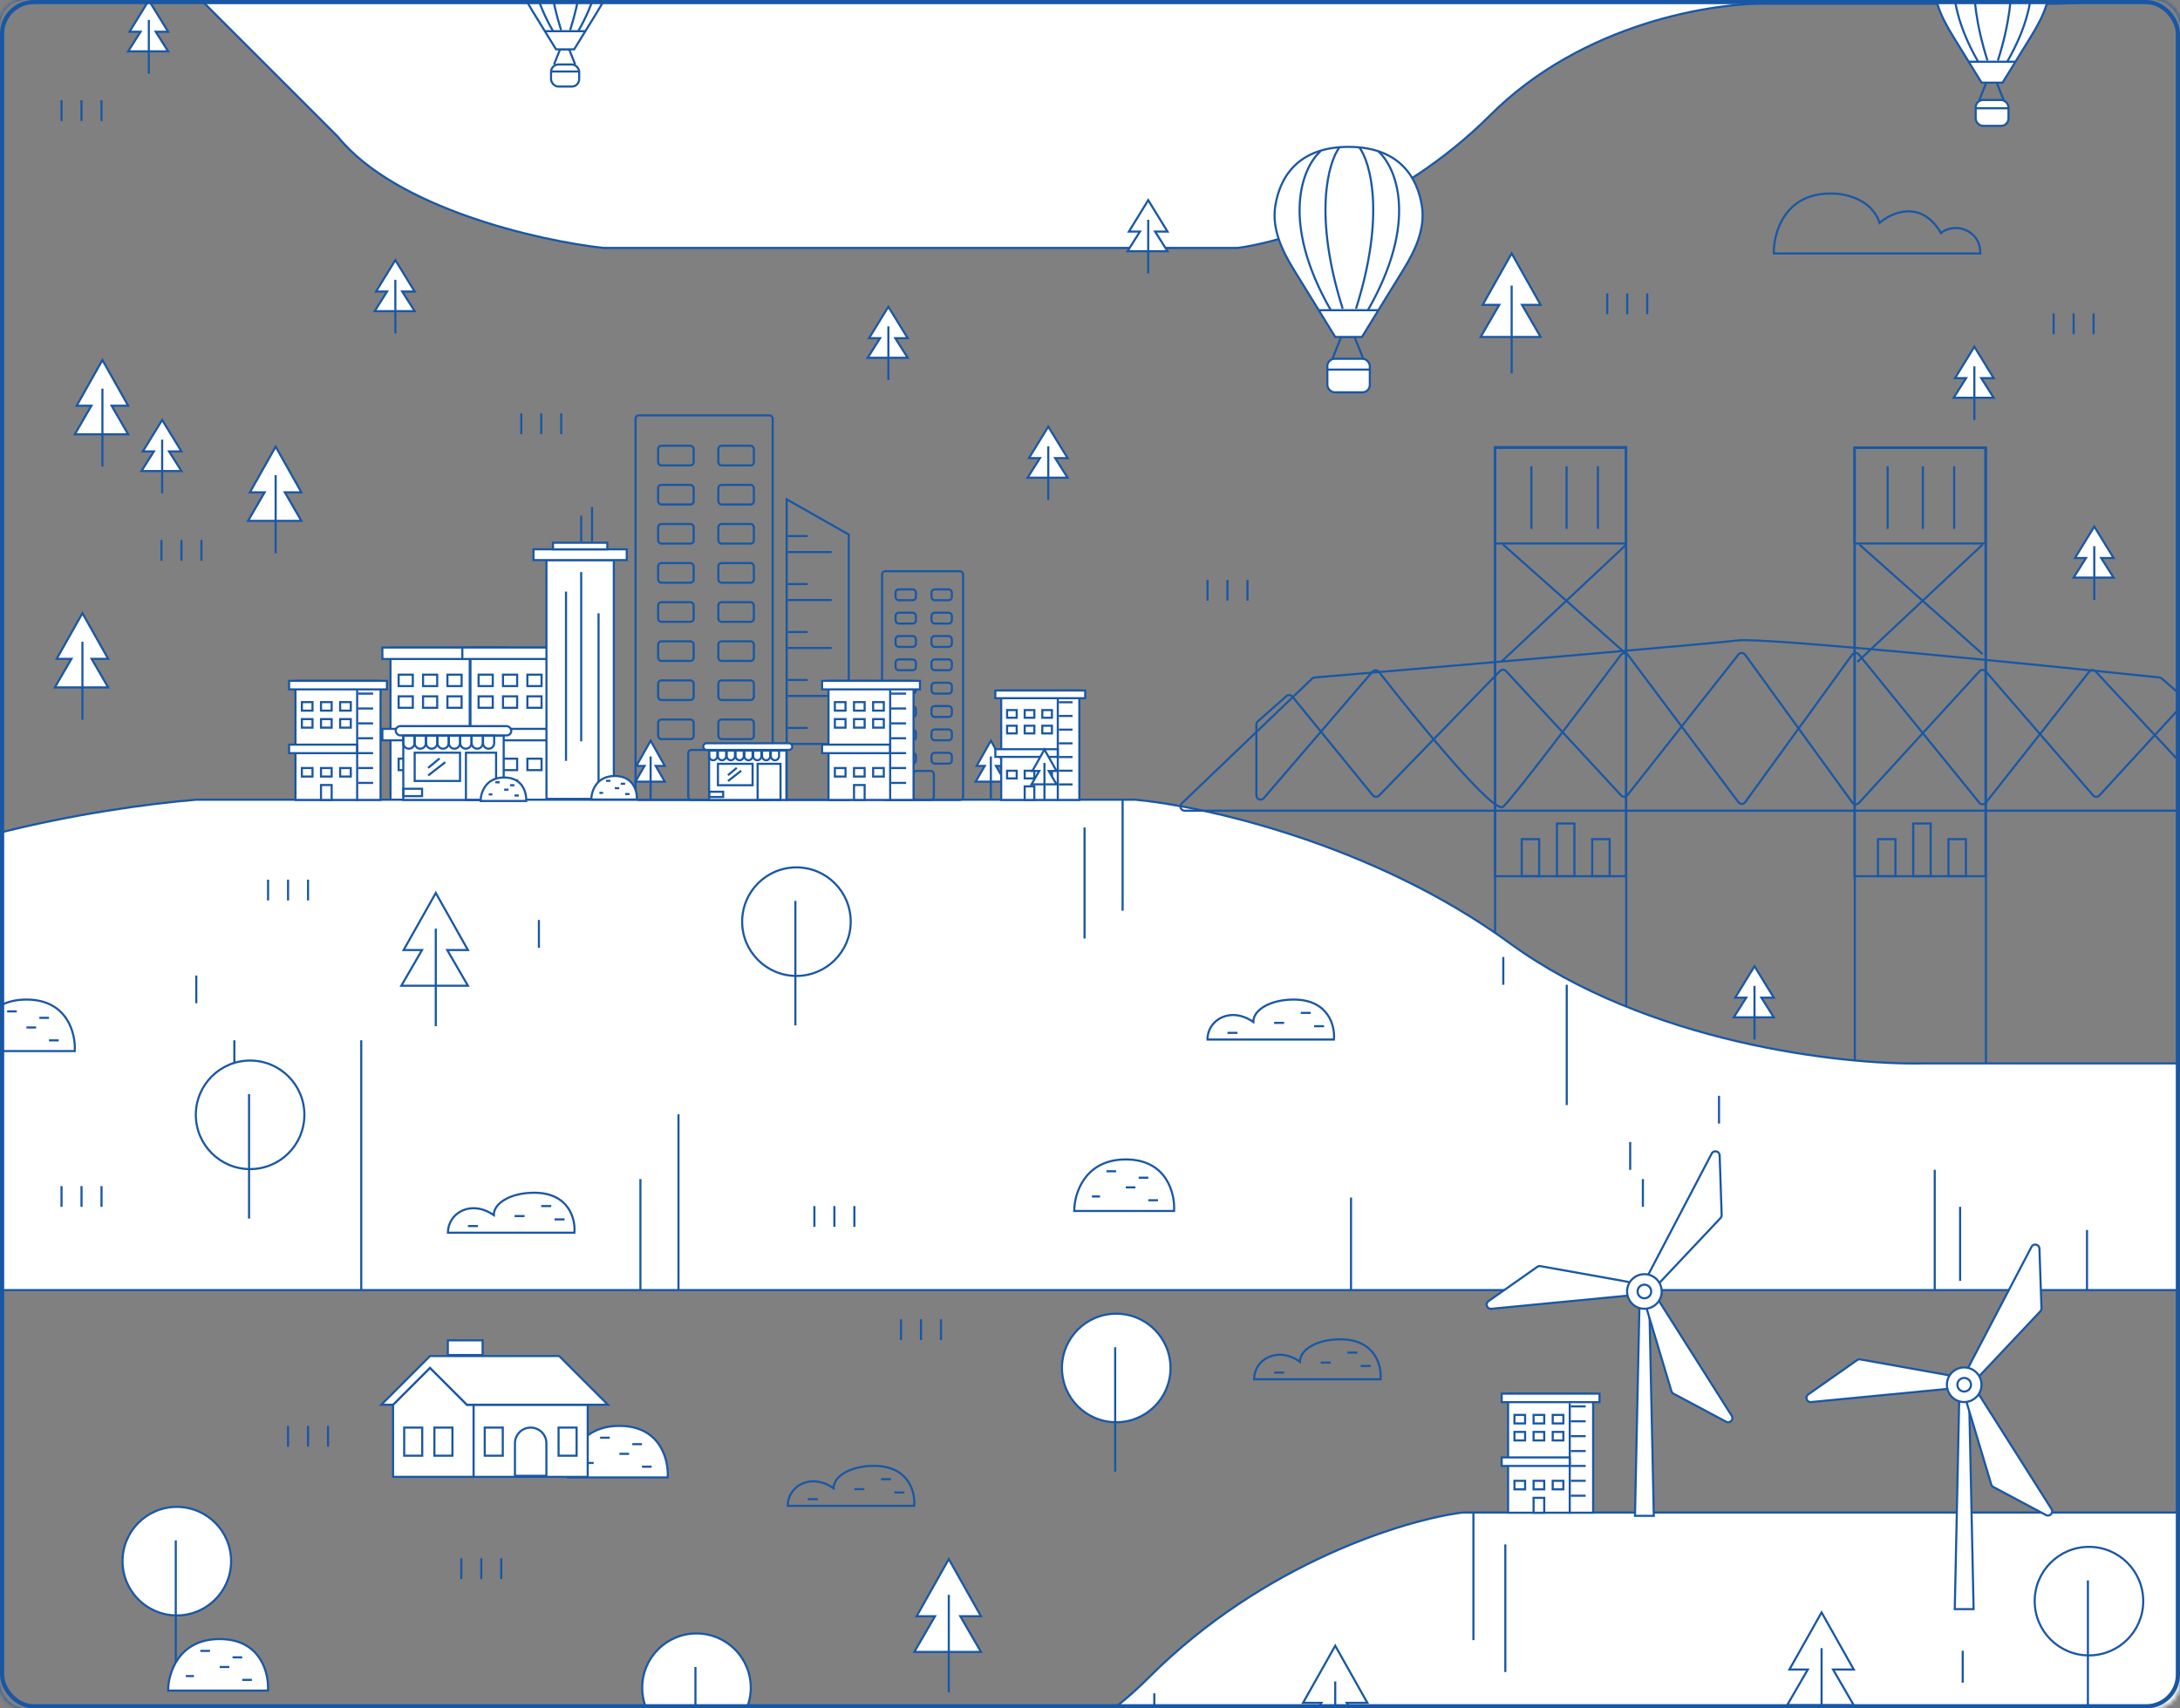 <svg width="518" height="406" viewBox="0 0 518 406" fill="none" xmlns="http://www.w3.org/2000/svg">
<rect x="0" y="0" width="518" height="406" fill="#808080" stroke="none"/>
<mask id="mask0_62_1613" style="mask-type:alpha" maskUnits="userSpaceOnUse" x="0" y="0" width="518" height="406">
<path d="M0 6C0 2.686 2.686 0 6 0H512C515.314 0 518 2.686 518 6V400C518 403.314 515.314 406 512 406H6C2.686 406 0 403.314 0 400V6Z" fill="white"/>
</mask>
<g mask="url(#mask0_62_1613)">
<rect x="-0.5" y="-0.5" width="519" height="407" rx="6.5" stroke="#1957A5"/>
<rect x="-0.5" y="-0.5" width="519" height="407" rx="6.5" stroke="#1957A5"/>
<rect x="92.792" y="153.889" width="25.909" height="36.215" fill="white" stroke="#1957A5" stroke-width="0.5"/>
<rect x="90.86" y="153.889" width="29.774" height="2.721" fill="white" stroke="#1957A5" stroke-width="0.5"/>
<rect x="90.86" y="173.213" width="20.756" height="2.721" fill="white" stroke="#1957A5" stroke-width="0.5"/>
<rect x="94.724" y="180.299" width="3.365" height="2.721" fill="white" stroke="#1957A5" stroke-width="0.5"/>
<rect x="100.521" y="180.299" width="3.365" height="2.721" fill="white" stroke="#1957A5" stroke-width="0.5"/>
<rect x="94.724" y="165.483" width="3.365" height="2.721" fill="white" stroke="#1957A5" stroke-width="0.5"/>
<rect x="94.724" y="160.331" width="3.365" height="2.721" fill="white" stroke="#1957A5" stroke-width="0.5"/>
<rect x="100.521" y="165.483" width="3.365" height="2.721" fill="white" stroke="#1957A5" stroke-width="0.5"/>
<rect x="106.319" y="180.299" width="3.365" height="2.721" fill="white" stroke="#1957A5" stroke-width="0.5"/>
<rect x="106.319" y="165.483" width="3.365" height="2.721" fill="white" stroke="#1957A5" stroke-width="0.5"/>
<rect x="100.521" y="160.331" width="3.365" height="2.721" fill="white" stroke="#1957A5" stroke-width="0.5"/>
<rect x="100.521" y="185.452" width="3.365" height="4.653" fill="white" stroke="#1957A5" stroke-width="0.5"/>
<rect x="106.319" y="160.331" width="3.365" height="2.721" fill="white" stroke="#1957A5" stroke-width="0.5"/>
<line x1="111.616" y1="190.354" x2="111.616" y2="156.86" stroke="#1957A5" stroke-width="0.5"/>
<line x1="116.374" y1="184.807" x2="111.865" y2="184.807" stroke="#1957A5" stroke-width="0.5"/>
<line x1="116.374" y1="180.299" x2="111.865" y2="180.299" stroke="#1957A5" stroke-width="0.5"/>
<line x1="116.374" y1="175.79" x2="111.865" y2="175.79" stroke="#1957A5" stroke-width="0.5"/>
<line x1="116.374" y1="171.28" x2="111.865" y2="171.28" stroke="#1957A5" stroke-width="0.5"/>
<line x1="116.374" y1="166.772" x2="111.865" y2="166.772" stroke="#1957A5" stroke-width="0.5"/>
<line x1="116.374" y1="162.263" x2="111.865" y2="162.263" stroke="#1957A5" stroke-width="0.5"/>
<line x1="116.374" y1="157.754" x2="111.865" y2="157.754" stroke="#1957A5" stroke-width="0.5"/>
<rect x="111.789" y="153.889" width="25.909" height="36.215" fill="white" stroke="#1957A5" stroke-width="0.5"/>
<rect x="109.857" y="153.889" width="29.774" height="2.721" fill="white" stroke="#1957A5" stroke-width="0.5"/>
<rect x="109.857" y="173.213" width="20.756" height="2.721" fill="white" stroke="#1957A5" stroke-width="0.5"/>
<rect x="113.722" y="180.299" width="3.365" height="2.721" fill="white" stroke="#1957A5" stroke-width="0.5"/>
<rect x="119.519" y="180.299" width="3.365" height="2.721" fill="white" stroke="#1957A5" stroke-width="0.5"/>
<rect x="113.722" y="165.483" width="3.365" height="2.721" fill="white" stroke="#1957A5" stroke-width="0.5"/>
<rect x="113.722" y="160.331" width="3.365" height="2.721" fill="white" stroke="#1957A5" stroke-width="0.5"/>
<rect x="119.519" y="165.483" width="3.365" height="2.721" fill="white" stroke="#1957A5" stroke-width="0.5"/>
<rect x="125.316" y="180.299" width="3.365" height="2.721" fill="white" stroke="#1957A5" stroke-width="0.5"/>
<rect x="125.316" y="165.483" width="3.365" height="2.721" fill="white" stroke="#1957A5" stroke-width="0.5"/>
<rect x="119.519" y="160.331" width="3.365" height="2.721" fill="white" stroke="#1957A5" stroke-width="0.5"/>
<rect x="119.519" y="185.452" width="3.365" height="4.653" fill="white" stroke="#1957A5" stroke-width="0.5"/>
<rect x="125.316" y="160.331" width="3.365" height="2.721" fill="white" stroke="#1957A5" stroke-width="0.5"/>
<line x1="130.613" y1="190.354" x2="130.613" y2="156.86" stroke="#1957A5" stroke-width="0.5"/>
<line x1="135.372" y1="184.807" x2="130.863" y2="184.807" stroke="#1957A5" stroke-width="0.5"/>
<line x1="135.372" y1="180.299" x2="130.863" y2="180.299" stroke="#1957A5" stroke-width="0.5"/>
<line x1="135.372" y1="175.79" x2="130.863" y2="175.79" stroke="#1957A5" stroke-width="0.5"/>
<line x1="135.372" y1="171.28" x2="130.863" y2="171.28" stroke="#1957A5" stroke-width="0.5"/>
<line x1="135.372" y1="166.772" x2="130.863" y2="166.772" stroke="#1957A5" stroke-width="0.5"/>
<line x1="135.372" y1="162.263" x2="130.863" y2="162.263" stroke="#1957A5" stroke-width="0.5"/>
<line x1="135.372" y1="157.754" x2="130.863" y2="157.754" stroke="#1957A5" stroke-width="0.5"/>
<rect x="355.25" y="106.25" width="31.162" height="153.062" stroke="#1957A5" stroke-width="0.5"/>
<rect x="440.728" y="106.396" width="31.162" height="153.062" stroke="#1957A5" stroke-width="0.5"/>
<path d="M556.207 252.719C616.511 252.719 667.769 288.634 685.86 306.591H648.171H-167.438L-46.83 218.636C-26.327 200.166 24.027 191.883 46.641 190.051H269.764C285.845 191.517 326.148 200.386 358.712 224.133C391.276 247.881 437.61 253.085 456.706 252.719H556.207Z" fill="white"/>
<path d="M648.171 306.591H-167.438L-46.83 218.636C-26.327 200.166 24.027 191.883 46.641 190.051H269.764C285.845 191.517 326.148 200.386 358.712 224.133C391.276 247.881 437.61 253.085 456.706 252.719C464.747 252.719 495.904 252.719 556.207 252.719C616.511 252.719 667.769 288.634 685.86 306.591H648.171ZM648.171 306.591V292.299" stroke="#1957A5" stroke-width="0.5"/>
<path d="M408.463 267.011L408.463 260.415" stroke="#1957A5" stroke-width="0.5"/>
<path d="M390.373 286.802L390.373 280.205" stroke="#1957A5" stroke-width="0.5"/>
<path d="M387.356 278.006L387.356 271.41" stroke="#1957A5" stroke-width="0.5"/>
<path d="M128.051 225.232L128.051 218.636" stroke="#1957A5" stroke-width="0.5"/>
<path d="M55.686 253.818L55.686 247.221" stroke="#1957A5" stroke-width="0.5"/>
<path d="M46.641 238.426L46.641 231.83" stroke="#1957A5" stroke-width="0.5"/>
<path d="M357.204 234.029L357.204 227.432" stroke="#1957A5" stroke-width="0.5"/>
<path d="M372.281 262.614L372.281 234.028" stroke="#1957A5" stroke-width="0.5"/>
<path d="M495.904 306.592V292.299" stroke="#1957A5" stroke-width="0.5"/>
<path d="M459.721 306.591L459.721 278.005" stroke="#1957A5" stroke-width="0.5"/>
<path d="M85.838 306.591L85.838 247.221" stroke="#1957A5" stroke-width="0.5"/>
<path d="M266.749 216.437L266.749 190.051" stroke="#1957A5" stroke-width="0.5"/>
<path d="M257.703 223.034L257.703 196.647" stroke="#1957A5" stroke-width="0.5"/>
<path d="M161.217 306.592L161.217 264.813" stroke="#1957A5" stroke-width="0.5"/>
<path d="M152.172 306.592L152.172 280.205" stroke="#1957A5" stroke-width="0.5"/>
<path d="M465.751 304.391L465.751 286.8" stroke="#1957A5" stroke-width="0.5"/>
<path d="M321.022 306.591L321.022 284.602" stroke="#1957A5" stroke-width="0.5"/>
<path d="M487.484 0.888C528.209 0.888 562.825 -32.371 575.042 -49L549.589 -49L-1.211 -49L80.238 32.449C94.085 49.554 128.09 57.224 143.361 58.92L294.042 58.92C304.902 57.563 332.12 49.35 354.111 27.359C376.103 5.368 407.393 0.548 420.289 0.888L487.484 0.888Z" fill="white"/>
<path d="M549.589 -49L-1.211 -49L80.238 32.449C94.085 49.554 128.09 57.224 143.361 58.92L294.042 58.92C304.902 57.563 332.12 49.35 354.111 27.359C376.103 5.368 407.393 0.548 420.289 0.888C425.719 0.888 446.76 0.888 487.484 0.888C528.209 0.888 562.825 -32.371 575.042 -49L549.589 -49ZM549.589 -49L549.589 -35.764" stroke="#1957A5" stroke-width="0.5"/>
<path d="M107.469 431.476C56.92 431.476 13.954 472.758 -1.211 493.399H30.382H714.058L612.96 392.301C595.773 371.07 553.565 361.55 534.609 359.444H347.577C334.098 361.129 300.314 371.323 273.017 398.619C245.721 425.916 206.882 431.897 190.875 431.476H107.469Z" fill="white"/>
<path d="M30.382 493.399H714.058L612.96 392.301C595.773 371.07 553.565 361.55 534.609 359.444H347.577C334.098 361.129 300.314 371.323 273.017 398.619C245.721 425.916 206.882 431.897 190.875 431.476C184.135 431.476 158.018 431.476 107.469 431.476C56.92 431.476 13.954 472.758 -1.211 493.399H30.382ZM30.382 493.399V476.97" stroke="#1957A5" stroke-width="0.5"/>
<path d="M466.367 399.884L466.367 392.302" stroke="#1957A5" stroke-width="0.5"/>
<path d="M274.282 409.993L274.282 402.411" stroke="#1957A5" stroke-width="0.5"/>
<path d="M350.105 389.773L350.105 359.444" stroke="#1957A5" stroke-width="0.5"/>
<path d="M357.688 397.355L357.688 367.026" stroke="#1957A5" stroke-width="0.5"/>
<rect x="151.018" y="98.709" width="32.583" height="91.399" rx="0.75" stroke="#1957A5" stroke-width="0.5"/>
<rect x="156.383" y="105.938" width="8.441" height="4.663" rx="0.75" stroke="#1957A5" stroke-width="0.5"/>
<rect x="156.383" y="115.229" width="8.441" height="4.663" rx="0.75" stroke="#1957A5" stroke-width="0.5"/>
<rect x="156.383" y="124.523" width="8.441" height="4.663" rx="0.75" stroke="#1957A5" stroke-width="0.5"/>
<rect x="156.383" y="133.816" width="8.441" height="4.663" rx="0.75" stroke="#1957A5" stroke-width="0.5"/>
<rect x="156.383" y="143.109" width="8.441" height="4.663" rx="0.75" stroke="#1957A5" stroke-width="0.5"/>
<rect x="156.383" y="152.402" width="8.441" height="4.663" rx="0.75" stroke="#1957A5" stroke-width="0.5"/>
<rect x="156.383" y="161.696" width="8.441" height="4.663" rx="0.75" stroke="#1957A5" stroke-width="0.5"/>
<rect x="156.383" y="170.989" width="8.441" height="4.663" rx="0.75" stroke="#1957A5" stroke-width="0.5"/>
<rect x="163.536" y="178.217" width="8.441" height="11.891" rx="0.75" stroke="#1957A5" stroke-width="0.5"/>
<rect x="170.689" y="105.938" width="8.441" height="4.663" rx="0.75" stroke="#1957A5" stroke-width="0.5"/>
<rect x="170.689" y="115.229" width="8.441" height="4.663" rx="0.75" stroke="#1957A5" stroke-width="0.5"/>
<rect x="170.689" y="124.523" width="8.441" height="4.663" rx="0.75" stroke="#1957A5" stroke-width="0.5"/>
<rect x="170.689" y="133.816" width="8.441" height="4.663" rx="0.75" stroke="#1957A5" stroke-width="0.5"/>
<rect x="170.689" y="143.109" width="8.441" height="4.663" rx="0.75" stroke="#1957A5" stroke-width="0.5"/>
<rect x="170.689" y="152.402" width="8.441" height="4.663" rx="0.75" stroke="#1957A5" stroke-width="0.5"/>
<rect x="170.689" y="161.696" width="8.441" height="4.663" rx="0.75" stroke="#1957A5" stroke-width="0.5"/>
<rect x="170.689" y="170.989" width="8.441" height="4.663" rx="0.75" stroke="#1957A5" stroke-width="0.5"/>
<path d="M187.303 118.882L186.93 118.671V119.1V189.865V190.115H187.18H201.428H201.678V189.865V127.173V127.028L201.551 126.956L187.303 118.882Z" stroke="#1957A5" stroke-width="0.5"/>
<line x1="187.18" y1="131.198" x2="197.628" y2="131.198" stroke="#1957A5" stroke-width="0.5"/>
<line x1="187.18" y1="127.398" x2="191.929" y2="127.398" stroke="#1957A5" stroke-width="0.5"/>
<line x1="187.18" y1="142.597" x2="197.628" y2="142.597" stroke="#1957A5" stroke-width="0.5"/>
<line x1="187.18" y1="138.797" x2="191.929" y2="138.797" stroke="#1957A5" stroke-width="0.5"/>
<line x1="187.18" y1="153.996" x2="197.628" y2="153.996" stroke="#1957A5" stroke-width="0.5"/>
<line x1="187.18" y1="165.394" x2="197.628" y2="165.394" stroke="#1957A5" stroke-width="0.5"/>
<line x1="187.18" y1="176.792" x2="197.628" y2="176.792" stroke="#1957A5" stroke-width="0.5"/>
<line x1="187.18" y1="161.594" x2="191.929" y2="161.594" stroke="#1957A5" stroke-width="0.5"/>
<line x1="187.18" y1="150.195" x2="191.929" y2="150.195" stroke="#1957A5" stroke-width="0.5"/>
<line x1="187.18" y1="172.993" x2="191.929" y2="172.993" stroke="#1957A5" stroke-width="0.5"/>
<rect x="129.849" y="133.107" width="16.002" height="56.743" fill="white" stroke="#1957A5" stroke-width="0.5"/>
<rect x="126.771" y="130.543" width="22.159" height="2.563" fill="white" stroke="#1957A5" stroke-width="0.5"/>
<rect x="131.397" y="128.982" width="12.908" height="1.563" fill="white" stroke="#1957A5" stroke-width="0.5"/>
<line x1="134.491" y1="140.592" x2="134.491" y2="180.817" stroke="#1957A5" stroke-width="0.5"/>
<line x1="140.68" y1="120.48" x2="140.68" y2="128.731" stroke="#1957A5" stroke-width="0.5"/>
<line x1="138.101" y1="122.542" x2="138.101" y2="128.731" stroke="#1957A5" stroke-width="0.5"/>
<line x1="138.101" y1="135.951" x2="138.101" y2="176.175" stroke="#1957A5" stroke-width="0.5"/>
<line x1="142.227" y1="145.75" x2="142.227" y2="185.975" stroke="#1957A5" stroke-width="0.5"/>
<rect x="168.494" y="178.375" width="18.366" height="11.728" fill="white" stroke="#1957A5" stroke-width="0.5"/>
<rect x="167.096" y="176.628" width="21.161" height="1.596" rx="0.798" fill="white" stroke="#1957A5" stroke-width="0.5"/>
<rect x="180.023" y="181.52" width="5.439" height="8.584" stroke="#1957A5" stroke-width="0.5"/>
<rect x="170.59" y="181.52" width="8.234" height="5.09" stroke="#1957A5" stroke-width="0.5"/>
<rect x="168.494" y="188.158" width="3.343" height="1.247" stroke="#1957A5" stroke-width="0.5"/>
<path d="M168.494 178.375H170.439V179.698C170.439 180.235 170.004 180.67 169.467 180.67C168.929 180.67 168.494 180.235 168.494 179.698V178.375Z" stroke="#1957A5" stroke-width="0.5"/>
<path d="M170.59 178.375H172.535V179.698C172.535 180.235 172.1 180.67 171.563 180.67C171.025 180.67 170.59 180.235 170.59 179.698V178.375Z" stroke="#1957A5" stroke-width="0.5"/>
<path d="M172.686 178.375H174.632V179.698C174.632 180.235 174.196 180.67 173.659 180.67C173.122 180.67 172.686 180.235 172.686 179.698V178.375Z" stroke="#1957A5" stroke-width="0.5"/>
<path d="M174.782 178.375H176.728V179.698C176.728 180.235 176.292 180.67 175.755 180.67C175.218 180.67 174.782 180.235 174.782 179.698V178.375Z" stroke="#1957A5" stroke-width="0.5"/>
<path d="M176.879 178.375H178.824V179.698C178.824 180.235 178.389 180.67 177.851 180.67C177.314 180.67 176.879 180.235 176.879 179.698V178.375Z" stroke="#1957A5" stroke-width="0.5"/>
<path d="M178.975 178.375H180.92V179.698C180.92 180.235 180.485 180.67 179.948 180.67C179.41 180.67 178.975 180.235 178.975 179.698V178.375Z" stroke="#1957A5" stroke-width="0.5"/>
<path d="M181.071 178.375H183.016V179.698C183.016 180.235 182.581 180.67 182.044 180.67C181.506 180.67 181.071 180.235 181.071 179.698V178.375Z" stroke="#1957A5" stroke-width="0.5"/>
<path d="M183.167 178.375H185.113V179.698C185.113 180.235 184.677 180.67 184.14 180.67C183.603 180.67 183.167 180.235 183.167 179.698V178.375Z" stroke="#1957A5" stroke-width="0.5"/>
<line x1="172.975" y1="184.223" x2="175.071" y2="182.476" stroke="#1957A5" stroke-width="0.5"/>
<line x1="172.981" y1="185.615" x2="176.126" y2="183.169" stroke="#1957A5" stroke-width="0.5"/>
<rect x="95.83" y="174.819" width="23.854" height="15.285" fill="white" stroke="#1957A5" stroke-width="0.5"/>
<rect x="94.026" y="172.563" width="27.462" height="2.206" rx="1.103" fill="white" stroke="#1957A5" stroke-width="0.5"/>
<rect x="110.713" y="178.878" width="7.167" height="11.226" stroke="#1957A5" stroke-width="0.5"/>
<rect x="98.536" y="178.878" width="10.775" height="6.716" stroke="#1957A5" stroke-width="0.5"/>
<rect x="95.83" y="187.447" width="4.461" height="1.755" stroke="#1957A5" stroke-width="0.5"/>
<path d="M95.83 174.819H98.487V176.599C98.487 177.333 97.892 177.927 97.159 177.927C96.425 177.927 95.83 177.333 95.83 176.599V174.819Z" stroke="#1957A5" stroke-width="0.5"/>
<path d="M98.536 174.819H101.193V176.599C101.193 177.333 100.598 177.927 99.864 177.927C99.131 177.927 98.536 177.333 98.536 176.599V174.819Z" stroke="#1957A5" stroke-width="0.5"/>
<path d="M101.242 174.819H103.899V176.599C103.899 177.333 103.304 177.927 102.57 177.927C101.837 177.927 101.242 177.333 101.242 176.599V174.819Z" stroke="#1957A5" stroke-width="0.5"/>
<path d="M103.948 174.819H106.605V176.599C106.605 177.333 106.01 177.927 105.277 177.927C104.543 177.927 103.948 177.333 103.948 176.599V174.819Z" stroke="#1957A5" stroke-width="0.5"/>
<path d="M106.654 174.819H109.311V176.599C109.311 177.333 108.716 177.927 107.983 177.927C107.249 177.927 106.654 177.333 106.654 176.599V174.819Z" stroke="#1957A5" stroke-width="0.5"/>
<path d="M109.36 174.819H112.017V176.599C112.017 177.333 111.422 177.927 110.689 177.927C109.955 177.927 109.36 177.333 109.36 176.599V174.819Z" stroke="#1957A5" stroke-width="0.5"/>
<path d="M112.066 174.819H114.723V176.599C114.723 177.333 114.128 177.927 113.395 177.927C112.661 177.927 112.066 177.333 112.066 176.599V174.819Z" stroke="#1957A5" stroke-width="0.5"/>
<path d="M114.772 174.819H117.429V176.599C117.429 177.333 116.835 177.927 116.101 177.927C115.367 177.927 114.772 177.333 114.772 176.599V174.819Z" stroke="#1957A5" stroke-width="0.5"/>
<line x1="101.734" y1="182.495" x2="104.44" y2="180.24" stroke="#1957A5" stroke-width="0.5"/>
<line x1="101.74" y1="184.293" x2="105.8" y2="181.136" stroke="#1957A5" stroke-width="0.5"/>
<rect x="209.593" y="135.746" width="19.25" height="54.36" rx="0.75" stroke="#1957A5" stroke-width="0.5"/>
<rect x="212.796" y="140.061" width="4.838" height="2.582" rx="0.75" stroke="#1957A5" stroke-width="0.5"/>
<rect x="212.796" y="145.608" width="4.838" height="2.582" rx="0.75" stroke="#1957A5" stroke-width="0.5"/>
<rect x="212.796" y="151.156" width="4.838" height="2.582" rx="0.75" stroke="#1957A5" stroke-width="0.5"/>
<rect x="212.796" y="156.704" width="4.838" height="2.582" rx="0.75" stroke="#1957A5" stroke-width="0.5"/>
<rect x="212.796" y="162.252" width="4.838" height="2.582" rx="0.75" stroke="#1957A5" stroke-width="0.5"/>
<rect x="212.796" y="167.799" width="4.838" height="2.582" rx="0.75" stroke="#1957A5" stroke-width="0.5"/>
<rect x="212.796" y="173.347" width="4.838" height="2.582" rx="0.75" stroke="#1957A5" stroke-width="0.5"/>
<rect x="212.796" y="178.895" width="4.838" height="2.582" rx="0.75" stroke="#1957A5" stroke-width="0.5"/>
<rect x="217.066" y="183.209" width="4.838" height="6.897" rx="0.75" stroke="#1957A5" stroke-width="0.5"/>
<rect x="221.336" y="140.061" width="4.838" height="2.582" rx="0.75" stroke="#1957A5" stroke-width="0.5"/>
<rect x="221.336" y="145.608" width="4.838" height="2.582" rx="0.75" stroke="#1957A5" stroke-width="0.5"/>
<rect x="221.336" y="151.156" width="4.838" height="2.582" rx="0.75" stroke="#1957A5" stroke-width="0.5"/>
<rect x="221.336" y="156.704" width="4.838" height="2.582" rx="0.75" stroke="#1957A5" stroke-width="0.5"/>
<rect x="221.336" y="162.252" width="4.838" height="2.582" rx="0.75" stroke="#1957A5" stroke-width="0.5"/>
<rect x="221.336" y="167.799" width="4.838" height="2.582" rx="0.75" stroke="#1957A5" stroke-width="0.5"/>
<rect x="221.336" y="173.347" width="4.838" height="2.582" rx="0.75" stroke="#1957A5" stroke-width="0.5"/>
<rect x="221.336" y="178.895" width="4.838" height="2.582" rx="0.75" stroke="#1957A5" stroke-width="0.5"/>
<rect x="196.861" y="161.804" width="20.215" height="28.299" fill="white" stroke="#1957A5" stroke-width="0.5"/>
<rect x="195.345" y="161.804" width="23.247" height="2.026" fill="white" stroke="#1957A5" stroke-width="0.5"/>
<rect x="195.345" y="176.962" width="16.173" height="2.026" fill="white" stroke="#1957A5" stroke-width="0.5"/>
<rect x="198.377" y="182.52" width="2.531" height="2.026" fill="white" stroke="#1957A5" stroke-width="0.5"/>
<rect x="202.924" y="182.52" width="2.531" height="2.026" fill="white" stroke="#1957A5" stroke-width="0.5"/>
<rect x="198.377" y="170.898" width="2.531" height="2.026" fill="white" stroke="#1957A5" stroke-width="0.5"/>
<rect x="198.377" y="166.856" width="2.531" height="2.026" fill="white" stroke="#1957A5" stroke-width="0.5"/>
<rect x="202.924" y="170.898" width="2.531" height="2.026" fill="white" stroke="#1957A5" stroke-width="0.5"/>
<rect x="207.471" y="182.52" width="2.531" height="2.026" fill="white" stroke="#1957A5" stroke-width="0.5"/>
<rect x="207.471" y="170.898" width="2.531" height="2.026" fill="white" stroke="#1957A5" stroke-width="0.5"/>
<rect x="202.924" y="166.856" width="2.531" height="2.026" fill="white" stroke="#1957A5" stroke-width="0.5"/>
<rect x="202.924" y="186.561" width="2.531" height="3.542" fill="white" stroke="#1957A5" stroke-width="0.5"/>
<rect x="207.471" y="166.856" width="2.531" height="2.026" fill="white" stroke="#1957A5" stroke-width="0.5"/>
<line x1="211.518" y1="190.354" x2="211.518" y2="164.081" stroke="#1957A5" stroke-width="0.5"/>
<line x1="215.305" y1="186.057" x2="211.768" y2="186.057" stroke="#1957A5" stroke-width="0.5"/>
<line x1="215.305" y1="182.52" x2="211.768" y2="182.52" stroke="#1957A5" stroke-width="0.5"/>
<line x1="215.305" y1="178.982" x2="211.768" y2="178.982" stroke="#1957A5" stroke-width="0.5"/>
<line x1="215.305" y1="175.446" x2="211.768" y2="175.446" stroke="#1957A5" stroke-width="0.5"/>
<line x1="215.305" y1="171.909" x2="211.768" y2="171.909" stroke="#1957A5" stroke-width="0.5"/>
<line x1="215.305" y1="168.372" x2="211.768" y2="168.372" stroke="#1957A5" stroke-width="0.5"/>
<line x1="215.305" y1="164.835" x2="211.768" y2="164.835" stroke="#1957A5" stroke-width="0.5"/>
<path d="M154.597 185.762H150.983L153.151 182.018H151.224L154.597 176.029L157.97 182.018H155.802L157.97 185.762H154.597Z" fill="white"/>
<path d="M154.597 190.004V179.773M150.983 185.762H157.97L155.802 182.018H157.97L154.597 176.029L151.224 182.018H153.151L150.983 185.762Z" stroke="#1957A5" stroke-width="0.5"/>
<path d="M235.443 185.762H231.828L233.997 182.018H232.069L235.443 176.029L238.816 182.018H236.647L238.816 185.762H235.443Z" fill="white"/>
<path d="M235.443 190.004V179.773M231.828 185.762H238.816L236.647 182.018H238.816L235.443 176.029L232.069 182.018H233.997L231.828 185.762Z" stroke="#1957A5" stroke-width="0.5"/>
<path d="M317.268 413.156H309.079L313.992 404.676H309.625L317.268 391.106L324.91 404.676H319.997L324.91 413.156H317.268Z" fill="white"/>
<path d="M317.268 422.768V399.587M309.079 413.156H324.91L319.997 404.676H324.91L317.268 391.106L309.625 404.676H313.992L309.079 413.156Z" stroke="#1957A5" stroke-width="0.5"/>
<path d="M65.498 123.786H58.947L62.878 117.001H59.384L65.498 106.146L71.612 117.001H67.682L71.612 123.786H65.498Z" fill="white"/>
<path d="M65.498 131.475V112.93M58.947 123.786H71.612L67.682 117.001H71.612L65.498 106.146L59.384 117.001H62.878L58.947 123.786Z" stroke="#1957A5" stroke-width="0.5"/>
<path d="M24.337 103.205H17.786L21.717 96.421H18.223L24.337 85.565L30.451 96.421H26.521L30.451 103.205H24.337Z" fill="white"/>
<path d="M24.337 110.895V92.35M17.786 103.205H30.451L26.521 96.421H30.451L24.337 85.565L18.223 96.421H21.717L17.786 103.205Z" stroke="#1957A5" stroke-width="0.5"/>
<path d="M38.531 111.941H33.617L36.565 107.277H33.945L38.531 99.814L43.116 107.277H40.168L43.116 111.941H38.531Z" fill="white"/>
<path d="M38.531 117.228V104.478M33.617 111.941H43.116L40.168 107.277H43.116L38.531 99.814L33.945 107.277H36.565L33.617 111.941Z" stroke="#1957A5" stroke-width="0.5"/>
<path d="M93.94 73.947H89.026L91.974 69.282H89.354L93.94 61.819L98.525 69.282H95.577L98.525 73.947H93.94Z" fill="white"/>
<path d="M93.94 79.233V66.483M89.026 73.947H98.525L95.577 69.282H98.525L93.94 61.819L89.354 69.282H91.974L89.026 73.947Z" stroke="#1957A5" stroke-width="0.5"/>
<path d="M211.09 85.028H206.177L209.125 80.363H206.504L211.09 72.9L215.676 80.363H212.728L215.676 85.028H211.09Z" fill="white"/>
<path d="M211.09 90.314V77.564M206.177 85.028H215.676L212.728 80.363H215.676L211.09 72.9L206.504 80.363H209.125L206.177 85.028Z" stroke="#1957A5" stroke-width="0.5"/>
<path d="M416.895 241.756H411.982L414.93 237.092H412.309L416.895 229.628L421.48 237.092H418.533L421.48 241.756H416.895Z" fill="white"/>
<path d="M416.895 247.043V234.293M411.982 241.756H421.48L418.533 237.092H421.48L416.895 229.628L412.309 237.092H414.93L411.982 241.756Z" stroke="#1957A5" stroke-width="0.5"/>
<path d="M497.634 137.27H492.721L495.668 132.606H493.048L497.634 125.143L502.219 132.606H499.271L502.219 137.27H497.634Z" fill="white"/>
<path d="M497.634 142.557V129.807M492.721 137.27H502.219L499.271 132.606H502.219L497.634 125.143L493.048 132.606H495.668L492.721 137.27Z" stroke="#1957A5" stroke-width="0.5"/>
<path d="M35.364 12.205H30.451L33.399 7.54H30.779L35.364 0.077L39.95 7.54H37.002L39.95 12.205H35.364Z" fill="white"/>
<path d="M35.364 17.491V4.742M30.451 12.205H39.95L37.002 7.54H39.95L35.364 0.077L30.779 7.54H33.399L30.451 12.205Z" stroke="#1957A5" stroke-width="0.5"/>
<path d="M249.085 113.524H244.172L247.119 108.86H244.499L249.085 101.396L253.67 108.86H250.722L253.67 113.524H249.085Z" fill="white"/>
<path d="M249.085 118.811V106.061M244.172 113.524H253.67L250.722 108.86H253.67L249.085 101.396L244.499 108.86H247.119L244.172 113.524Z" stroke="#1957A5" stroke-width="0.5"/>
<path d="M469.138 94.527H464.224L467.172 89.863H464.552L469.138 82.399L473.723 89.863H470.775L473.723 94.527H469.138Z" fill="white"/>
<path d="M469.138 99.814V87.064M464.224 94.527H473.723L470.775 89.863H473.723L469.138 82.399L464.552 89.863H467.172L464.224 94.527Z" stroke="#1957A5" stroke-width="0.5"/>
<path d="M272.832 59.698H267.918L270.866 55.033H268.246L272.832 47.57L277.417 55.033H274.469L277.417 59.698H272.832Z" fill="white"/>
<path d="M272.832 64.984V52.234M267.918 59.698H277.417L274.469 55.033H277.417L272.832 47.57L268.246 55.033H270.866L267.918 59.698Z" stroke="#1957A5" stroke-width="0.5"/>
<path d="M19.588 163.364H13.037L16.968 156.579H13.474L19.588 145.724L25.702 156.579H21.771L25.702 163.364H19.588Z" fill="white"/>
<path d="M19.588 171.053V152.508M13.037 163.364H25.702L21.771 156.579H25.702L19.588 145.724L13.474 156.579H16.968L13.037 163.364Z" stroke="#1957A5" stroke-width="0.5"/>
<path d="M359.193 80.081H351.823L356.245 72.448H352.315L359.193 60.235L366.071 72.448H361.65L366.071 80.081H359.193Z" fill="white"/>
<path d="M359.193 88.731V67.868M351.823 80.081H366.071L361.65 72.448H366.071L359.193 60.235L352.315 72.448H356.245L351.823 80.081Z" stroke="#1957A5" stroke-width="0.5"/>
<path d="M432.835 405.241H424.647L429.56 396.76H425.193L432.835 383.191L440.478 396.76H435.565L440.478 405.241H432.835Z" fill="white"/>
<path d="M432.835 414.853V391.672M424.647 405.241H440.478L435.565 396.76H440.478L432.835 383.191L425.193 396.76H429.56L424.647 405.241Z" stroke="#1957A5" stroke-width="0.5"/>
<path d="M225.447 392.576H217.259L222.172 384.095H217.805L225.447 370.525L233.09 384.095H228.177L233.09 392.576H225.447Z" fill="white"/>
<path d="M225.447 402.188V379.006M217.259 392.576H233.09L228.177 384.095H233.09L225.447 370.525L217.805 384.095H222.172L217.259 392.576Z" stroke="#1957A5" stroke-width="0.5"/>
<path d="M103.547 234.264H95.359L100.272 225.783H95.905L103.547 212.213L111.19 225.783H106.277L111.19 234.264H103.547Z" fill="white"/>
<path d="M103.547 243.876V220.694M95.359 234.264H111.19L106.277 225.783H111.19L103.547 212.213L95.905 225.783H100.272L95.359 234.264Z" stroke="#1957A5" stroke-width="0.5"/>
<rect x="70.212" y="161.804" width="20.215" height="28.299" fill="white" stroke="#1957A5" stroke-width="0.5"/>
<rect x="68.696" y="161.804" width="23.247" height="2.026" fill="white" stroke="#1957A5" stroke-width="0.5"/>
<rect x="68.696" y="176.962" width="16.173" height="2.026" fill="white" stroke="#1957A5" stroke-width="0.5"/>
<rect x="71.728" y="182.52" width="2.531" height="2.026" fill="white" stroke="#1957A5" stroke-width="0.5"/>
<rect x="76.275" y="182.52" width="2.531" height="2.026" fill="white" stroke="#1957A5" stroke-width="0.5"/>
<rect x="71.728" y="170.898" width="2.531" height="2.026" fill="white" stroke="#1957A5" stroke-width="0.5"/>
<rect x="71.728" y="166.856" width="2.531" height="2.026" fill="white" stroke="#1957A5" stroke-width="0.5"/>
<rect x="76.275" y="170.898" width="2.531" height="2.026" fill="white" stroke="#1957A5" stroke-width="0.5"/>
<rect x="80.822" y="182.52" width="2.531" height="2.026" fill="white" stroke="#1957A5" stroke-width="0.5"/>
<rect x="80.822" y="170.898" width="2.531" height="2.026" fill="white" stroke="#1957A5" stroke-width="0.5"/>
<rect x="76.275" y="166.856" width="2.531" height="2.026" fill="white" stroke="#1957A5" stroke-width="0.5"/>
<rect x="76.275" y="186.561" width="2.531" height="3.542" fill="white" stroke="#1957A5" stroke-width="0.5"/>
<rect x="80.822" y="166.856" width="2.531" height="2.026" fill="white" stroke="#1957A5" stroke-width="0.5"/>
<line x1="84.869" y1="190.354" x2="84.869" y2="164.081" stroke="#1957A5" stroke-width="0.5"/>
<line x1="88.656" y1="186.057" x2="85.119" y2="186.057" stroke="#1957A5" stroke-width="0.5"/>
<line x1="88.656" y1="182.52" x2="85.119" y2="182.52" stroke="#1957A5" stroke-width="0.5"/>
<line x1="88.656" y1="178.982" x2="85.119" y2="178.982" stroke="#1957A5" stroke-width="0.5"/>
<line x1="88.656" y1="175.446" x2="85.119" y2="175.446" stroke="#1957A5" stroke-width="0.5"/>
<line x1="88.656" y1="171.909" x2="85.119" y2="171.909" stroke="#1957A5" stroke-width="0.5"/>
<line x1="88.656" y1="168.372" x2="85.119" y2="168.372" stroke="#1957A5" stroke-width="0.5"/>
<line x1="88.656" y1="164.835" x2="85.119" y2="164.835" stroke="#1957A5" stroke-width="0.5"/>
<rect x="358.339" y="331.198" width="20.215" height="28.299" fill="white" stroke="#1957A5" stroke-width="0.5"/>
<rect x="356.823" y="331.198" width="23.247" height="2.026" fill="white" stroke="#1957A5" stroke-width="0.5"/>
<rect x="356.823" y="346.355" width="16.173" height="2.026" fill="white" stroke="#1957A5" stroke-width="0.5"/>
<rect x="359.854" y="351.913" width="2.531" height="2.026" fill="white" stroke="#1957A5" stroke-width="0.5"/>
<rect x="364.402" y="351.913" width="2.531" height="2.026" fill="white" stroke="#1957A5" stroke-width="0.5"/>
<rect x="359.854" y="340.293" width="2.531" height="2.026" fill="white" stroke="#1957A5" stroke-width="0.5"/>
<rect x="359.854" y="336.251" width="2.531" height="2.026" fill="white" stroke="#1957A5" stroke-width="0.5"/>
<rect x="364.402" y="340.293" width="2.531" height="2.026" fill="white" stroke="#1957A5" stroke-width="0.5"/>
<rect x="368.949" y="351.913" width="2.531" height="2.026" fill="white" stroke="#1957A5" stroke-width="0.5"/>
<rect x="368.949" y="340.293" width="2.531" height="2.026" fill="white" stroke="#1957A5" stroke-width="0.5"/>
<rect x="364.402" y="336.251" width="2.531" height="2.026" fill="white" stroke="#1957A5" stroke-width="0.5"/>
<rect x="364.402" y="355.957" width="2.531" height="3.542" fill="white" stroke="#1957A5" stroke-width="0.5"/>
<rect x="368.949" y="336.251" width="2.531" height="2.026" fill="white" stroke="#1957A5" stroke-width="0.5"/>
<line x1="372.996" y1="359.747" x2="372.996" y2="333.474" stroke="#1957A5" stroke-width="0.5"/>
<line x1="376.783" y1="355.45" x2="373.246" y2="355.45" stroke="#1957A5" stroke-width="0.5"/>
<line x1="376.783" y1="351.913" x2="373.246" y2="351.913" stroke="#1957A5" stroke-width="0.5"/>
<line x1="376.783" y1="348.377" x2="373.246" y2="348.377" stroke="#1957A5" stroke-width="0.5"/>
<line x1="376.783" y1="344.839" x2="373.246" y2="344.839" stroke="#1957A5" stroke-width="0.5"/>
<line x1="376.783" y1="341.303" x2="373.246" y2="341.303" stroke="#1957A5" stroke-width="0.5"/>
<line x1="376.783" y1="337.767" x2="373.246" y2="337.767" stroke="#1957A5" stroke-width="0.5"/>
<line x1="376.783" y1="334.23" x2="373.246" y2="334.23" stroke="#1957A5" stroke-width="0.5"/>
<rect x="237.901" y="164.1" width="18.564" height="26.003" fill="white" stroke="#1957A5" stroke-width="0.5"/>
<rect x="236.506" y="164.1" width="21.354" height="1.825" fill="white" stroke="#1957A5" stroke-width="0.5"/>
<rect x="236.506" y="178.049" width="14.844" height="1.825" fill="white" stroke="#1957A5" stroke-width="0.5"/>
<rect x="239.296" y="183.163" width="2.29" height="1.825" fill="white" stroke="#1957A5" stroke-width="0.5"/>
<rect x="243.481" y="183.163" width="2.29" height="1.825" fill="white" stroke="#1957A5" stroke-width="0.5"/>
<rect x="239.296" y="172.47" width="2.29" height="1.825" fill="white" stroke="#1957A5" stroke-width="0.5"/>
<rect x="239.296" y="168.749" width="2.29" height="1.825" fill="white" stroke="#1957A5" stroke-width="0.5"/>
<rect x="243.481" y="172.47" width="2.29" height="1.825" fill="white" stroke="#1957A5" stroke-width="0.5"/>
<rect x="247.665" y="183.163" width="2.29" height="1.825" fill="white" stroke="#1957A5" stroke-width="0.5"/>
<rect x="247.665" y="172.47" width="2.29" height="1.825" fill="white" stroke="#1957A5" stroke-width="0.5"/>
<rect x="243.481" y="168.749" width="2.29" height="1.825" fill="white" stroke="#1957A5" stroke-width="0.5"/>
<rect x="243.481" y="186.882" width="2.29" height="3.22" fill="white" stroke="#1957A5" stroke-width="0.5"/>
<rect x="247.665" y="168.749" width="2.29" height="1.825" fill="white" stroke="#1957A5" stroke-width="0.5"/>
<line x1="251.35" y1="190.353" x2="251.35" y2="166.175" stroke="#1957A5" stroke-width="0.5"/>
<line x1="254.855" y1="186.418" x2="251.6" y2="186.418" stroke="#1957A5" stroke-width="0.5"/>
<line x1="254.855" y1="183.163" x2="251.6" y2="183.163" stroke="#1957A5" stroke-width="0.5"/>
<line x1="254.855" y1="179.909" x2="251.6" y2="179.909" stroke="#1957A5" stroke-width="0.5"/>
<line x1="254.855" y1="176.654" x2="251.6" y2="176.654" stroke="#1957A5" stroke-width="0.5"/>
<line x1="254.855" y1="173.399" x2="251.6" y2="173.399" stroke="#1957A5" stroke-width="0.5"/>
<line x1="254.855" y1="170.145" x2="251.6" y2="170.145" stroke="#1957A5" stroke-width="0.5"/>
<line x1="254.855" y1="166.89" x2="251.6" y2="166.89" stroke="#1957A5" stroke-width="0.5"/>
<path d="M248.177 186.398H245.104L246.948 183.216H245.309L248.177 178.125L251.044 183.216H249.201L251.044 186.398H248.177Z" fill="white"/>
<path d="M248.177 190.004V181.307M245.104 186.398H251.044L249.201 183.216H251.044L248.177 178.125L245.309 183.216H246.948L245.104 186.398Z" stroke="#1957A5" stroke-width="0.5"/>
<path d="M146.092 184.415C141.62 184.415 140.502 188.141 140.502 190.004H151.332C151.449 188.141 150.564 184.415 146.092 184.415Z" fill="white"/>
<path d="M142.423 188.432H143.297M140.502 190.004C140.502 188.141 141.62 184.415 146.092 184.415C150.564 184.415 151.449 188.141 151.332 190.004H140.502Z" stroke="#1957A5" stroke-width="0.5"/>
<line x1="143.996" y1="185.562" x2="145.044" y2="185.562" stroke="#1957A5" stroke-width="0.5"/>
<line x1="148.537" y1="188.706" x2="149.585" y2="188.706" stroke="#1957A5" stroke-width="0.5"/>
<line x1="146.092" y1="187.308" x2="147.14" y2="187.308" stroke="#1957A5" stroke-width="0.5"/>
<line x1="147.489" y1="186.261" x2="148.537" y2="186.261" stroke="#1957A5" stroke-width="0.5"/>
<path d="M119.791 184.764C115.319 184.764 114.201 188.491 114.201 190.354H125.032C125.148 188.491 124.263 184.764 119.791 184.764Z" fill="white"/>
<path d="M116.123 188.782H116.996M114.201 190.354C114.201 188.491 115.319 184.764 119.791 184.764C124.263 184.764 125.148 188.491 125.032 190.354H114.201Z" stroke="#1957A5" stroke-width="0.5"/>
<line x1="117.695" y1="185.912" x2="118.743" y2="185.912" stroke="#1957A5" stroke-width="0.5"/>
<line x1="122.237" y1="189.056" x2="123.285" y2="189.056" stroke="#1957A5" stroke-width="0.5"/>
<line x1="119.791" y1="187.659" x2="120.839" y2="187.659" stroke="#1957A5" stroke-width="0.5"/>
<line x1="121.189" y1="186.61" x2="122.237" y2="186.61" stroke="#1957A5" stroke-width="0.5"/>
<path d="M147.182 338.863C137.386 338.863 134.937 347.027 134.937 351.109H158.662C158.917 347.027 156.979 338.863 147.182 338.863Z" fill="white"/>
<path d="M139.146 347.665H141.059M134.937 351.109C134.937 347.027 137.386 338.863 147.182 338.863C156.979 338.863 158.917 347.027 158.662 351.109H134.937Z" stroke="#1957A5" stroke-width="0.5"/>
<line x1="142.59" y1="341.674" x2="144.886" y2="341.674" stroke="#1957A5" stroke-width="0.5"/>
<line x1="152.539" y1="348.562" x2="154.835" y2="348.562" stroke="#1957A5" stroke-width="0.5"/>
<line x1="147.182" y1="345.5" x2="149.478" y2="345.5" stroke="#1957A5" stroke-width="0.5"/>
<line x1="150.243" y1="343.206" x2="152.54" y2="343.206" stroke="#1957A5" stroke-width="0.5"/>
<rect x="130.938" y="15.327" width="6.682" height="5.246" rx="1.75" fill="white" stroke="#1957A5" stroke-width="0.5"/>
<path d="M131.645 15.316L133.082 11.725H135.236L136.673 15.316" stroke="#1957A5" stroke-width="0.5"/>
<path d="M130.927 16.993H137.631" stroke="#1957A5" stroke-width="0.5"/>
<path d="M136.434 11.725H132.124L126.785 3.048C123.983 -1.504 121.305 -6.771 123.061 -11.82C124.376 -15.599 127.564 -18.92 134.279 -18.92C140.994 -18.92 144.181 -15.599 145.496 -11.82C147.253 -6.771 144.574 -1.504 141.773 3.048L136.434 11.725Z" fill="white" stroke="#1957A5" stroke-width="0.5"/>
<path d="M129.49 7.416H139.067" stroke="#1957A5" stroke-width="0.5"/>
<path d="M135.955 -18.92C137.79 -16.526 140.264 -7.955 135.476 7.176" stroke="#1957A5" stroke-width="0.5"/>
<path d="M139.067 -18.202C141.94 -15.648 145.627 -6.949 137.391 7.416" stroke="#1957A5" stroke-width="0.5"/>
<path d="M132.851 -18.92C131.016 -16.526 128.542 -7.955 133.33 7.176" stroke="#1957A5" stroke-width="0.5"/>
<path d="M129.739 -18.202C126.866 -15.648 123.179 -6.949 131.415 7.416" stroke="#1957A5" stroke-width="0.5"/>
<rect x="315.4" y="85.263" width="10.086" height="7.969" rx="1.75" fill="white" stroke="#1957A5" stroke-width="0.5"/>
<path d="M316.562 85.365L318.679 80.072H321.855L323.972 85.365" stroke="#1957A5" stroke-width="0.5"/>
<path d="M315.503 87.835H325.384" stroke="#1957A5" stroke-width="0.5"/>
<path d="M323.619 80.073H317.268L307.39 64.022C304.589 59.47 302.219 54.377 303.007 49.09C304.038 42.185 308.376 34.906 320.444 34.906C332.511 34.906 336.849 42.185 337.88 49.09C338.668 54.377 336.298 59.47 333.497 64.022L323.619 80.073Z" fill="white" stroke="#1957A5" stroke-width="0.5"/>
<path d="M313.386 73.72H327.501" stroke="#1957A5" stroke-width="0.5"/>
<path d="M322.913 34.906C325.619 38.435 329.265 51.067 322.208 73.368" stroke="#1957A5" stroke-width="0.5"/>
<path d="M327.501 35.964C331.735 39.728 337.169 52.549 325.031 73.721" stroke="#1957A5" stroke-width="0.5"/>
<path d="M318.34 34.906C315.634 38.435 311.988 51.067 319.045 73.368" stroke="#1957A5" stroke-width="0.5"/>
<path d="M313.752 35.964C309.518 39.728 304.084 52.549 316.222 73.721" stroke="#1957A5" stroke-width="0.5"/>
<rect x="469.447" y="23.769" width="7.797" height="6.138" rx="1.75" fill="white" stroke="#1957A5" stroke-width="0.5"/>
<path d="M470.303 23.796L471.962 19.647H474.452L476.111 23.796" stroke="#1957A5" stroke-width="0.5"/>
<path d="M469.473 25.732H477.217" stroke="#1957A5" stroke-width="0.5"/>
<path d="M475.835 19.647H470.856L464.031 8.556C461.229 4.004 458.692 -1.174 460.025 -6.35C461.271 -11.188 464.884 -15.753 473.345 -15.753C481.807 -15.753 485.42 -11.188 486.666 -6.35C487.999 -1.174 485.461 4.004 482.66 8.556L475.835 19.647Z" fill="white" stroke="#1957A5" stroke-width="0.5"/>
<path d="M467.814 14.669H478.877" stroke="#1957A5" stroke-width="0.5"/>
<path d="M475.281 -15.753C477.402 -12.988 480.26 -3.087 474.728 14.393" stroke="#1957A5" stroke-width="0.5"/>
<path d="M478.877 -14.923C482.196 -11.973 486.455 -1.925 476.941 14.669" stroke="#1957A5" stroke-width="0.5"/>
<path d="M471.696 -15.753C469.576 -12.988 466.718 -3.087 472.25 14.393" stroke="#1957A5" stroke-width="0.5"/>
<path d="M468.101 -14.923C464.782 -11.973 460.523 -1.925 470.037 14.669" stroke="#1957A5" stroke-width="0.5"/>
<circle cx="42.015" cy="371.008" r="12.897" fill="white" stroke="#1957A5" stroke-width="0.5"/>
<line x1="41.764" y1="395.657" x2="41.764" y2="366.077" stroke="#1957A5" stroke-width="0.5"/>
<circle cx="265.234" cy="325.097" r="12.897" fill="white" stroke="#1957A5" stroke-width="0.5"/>
<line x1="264.983" y1="349.747" x2="264.983" y2="320.167" stroke="#1957A5" stroke-width="0.5"/>
<circle cx="496.369" cy="380.507" r="12.897" fill="white" stroke="#1957A5" stroke-width="0.5"/>
<line x1="496.118" y1="405.156" x2="496.118" y2="375.576" stroke="#1957A5" stroke-width="0.5"/>
<circle cx="165.498" cy="401.087" r="12.897" fill="white" stroke="#1957A5" stroke-width="0.5"/>
<line x1="165.247" y1="425.737" x2="165.247" y2="396.157" stroke="#1957A5" stroke-width="0.5"/>
<circle cx="59.429" cy="264.939" r="12.897" fill="white" stroke="#1957A5" stroke-width="0.5"/>
<line x1="59.178" y1="289.59" x2="59.178" y2="260.01" stroke="#1957A5" stroke-width="0.5"/>
<circle cx="189.244" cy="219.029" r="12.897" fill="white" stroke="#1957A5" stroke-width="0.5"/>
<line x1="188.994" y1="243.678" x2="188.994" y2="214.098" stroke="#1957A5" stroke-width="0.5"/>
<path d="M547.044 192.662H281.49C280.589 192.662 280.147 191.564 280.798 190.94L311.77 161.277C311.935 161.119 312.14 161.023 312.368 161.004C343.655 158.357 407.029 152.937 412.961 152.195C418.895 151.453 482.007 157.735 513.126 161.001C513.33 161.022 513.515 161.105 513.67 161.241L547.701 190.909C548.398 191.516 547.968 192.662 547.044 192.662Z" stroke="#1957A5" stroke-width="0.5"/>
<path d="M357.144 191.732C354.971 193.543 337.047 171.7 327.658 159.669C327.269 159.17 326.524 159.156 326.112 159.635L300.295 189.685C299.69 190.389 298.536 189.961 298.536 189.033V172.182C298.536 171.895 298.659 171.622 298.875 171.432L305.664 165.442C306.089 165.066 306.742 165.12 307.101 165.56L326.2 189C326.578 189.464 327.276 189.494 327.693 189.064L356.409 159.464C356.808 159.053 357.471 159.061 357.861 159.481L385.189 189.013C385.606 189.464 386.327 189.435 386.707 188.953L413.072 155.558C413.483 155.037 414.278 155.054 414.667 155.59L440.15 190.739C440.522 191.252 441.27 191.295 441.697 190.828L470.345 159.535C470.749 159.094 471.447 159.104 471.839 159.556L497.348 189.023C497.739 189.475 498.436 189.485 498.841 189.045L518.386 167.763C518.74 167.377 519.331 167.33 519.742 167.654L527.471 173.756C527.711 173.946 527.851 174.235 527.851 174.541V189.187C527.851 190.096 526.737 190.534 526.119 189.868L497.946 159.562C497.529 159.112 496.809 159.142 496.429 159.623L471.877 190.751C471.481 191.254 470.72 191.26 470.316 190.762L441.691 155.531C441.276 155.021 440.491 155.043 440.105 155.575L414.687 190.634C414.292 191.179 413.482 191.186 413.078 190.647L386.785 155.59C386.384 155.056 385.584 155.055 385.184 155.589C376.248 167.541 359.31 189.927 357.144 191.732Z" stroke="#1957A5" stroke-width="0.5"/>
<rect x="440.654" y="106.396" width="31.13" height="101.831" stroke="#1957A5" stroke-width="0.5"/>
<rect x="355.24" y="106.396" width="31.13" height="101.831" stroke="#1957A5" stroke-width="0.5"/>
<rect x="440.654" y="106.396" width="31.13" height="22.757" stroke="#1957A5" stroke-width="0.5"/>
<rect x="355.24" y="106.396" width="31.13" height="22.757" stroke="#1957A5" stroke-width="0.5"/>
<path d="M357.144 129.402L386.448 155.45" stroke="#1957A5" stroke-width="0.5"/>
<path d="M441.8 129.402L471.104 155.45" stroke="#1957A5" stroke-width="0.5"/>
<path d="M356.679 157.311L386.448 129.403" stroke="#1957A5" stroke-width="0.5"/>
<path d="M441.335 157.311L471.104 129.403" stroke="#1957A5" stroke-width="0.5"/>
<line x1="363.871" y1="125.682" x2="363.871" y2="110.797" stroke="#1957A5" stroke-width="0.5"/>
<line x1="448.527" y1="125.682" x2="448.527" y2="110.797" stroke="#1957A5" stroke-width="0.5"/>
<line x1="372.244" y1="125.682" x2="372.244" y2="110.797" stroke="#1957A5" stroke-width="0.5"/>
<line x1="456.899" y1="125.682" x2="456.899" y2="110.797" stroke="#1957A5" stroke-width="0.5"/>
<line x1="379.686" y1="125.682" x2="379.686" y2="110.797" stroke="#1957A5" stroke-width="0.5"/>
<line x1="464.342" y1="125.682" x2="464.342" y2="110.797" stroke="#1957A5" stroke-width="0.5"/>
<rect x="369.953" y="195.703" width="4.151" height="12.524" stroke="#1957A5" stroke-width="0.5"/>
<rect x="454.609" y="195.703" width="4.151" height="12.524" stroke="#1957A5" stroke-width="0.5"/>
<rect x="361.58" y="199.424" width="4.151" height="8.803" stroke="#1957A5" stroke-width="0.5"/>
<rect x="446.236" y="199.424" width="4.151" height="8.803" stroke="#1957A5" stroke-width="0.5"/>
<rect x="378.325" y="199.424" width="4.151" height="8.803" stroke="#1957A5" stroke-width="0.5"/>
<rect x="462.981" y="199.424" width="4.151" height="8.803" stroke="#1957A5" stroke-width="0.5"/>
<path d="M406.727 274.143L391.748 302.739C391.521 303.174 391.642 303.709 392.034 304.003L393.131 304.825C393.538 305.131 394.109 305.082 394.458 304.711L408.821 289.469C409.004 289.275 409.102 289.016 409.093 288.749L408.613 274.573C408.578 273.547 407.204 273.234 406.727 274.143Z" fill="white" stroke="#1957A5" stroke-width="0.5"/>
<path d="M388.495 360.24L389.552 310.283H391.91L392.967 360.24H388.495Z" fill="white" stroke="#1957A5" stroke-width="0.5"/>
<path d="M411.482 336.464L394.206 309.194C393.944 308.78 393.42 308.617 392.969 308.81L391.708 309.348C391.24 309.548 390.997 310.068 391.143 310.555L397.162 330.615C397.239 330.871 397.414 331.085 397.65 331.21L410.166 337.882C411.073 338.365 412.031 337.332 411.482 336.464Z" fill="white" stroke="#1957A5" stroke-width="0.5"/>
<path d="M354.35 311.034L386.482 307.934C386.97 307.887 387.352 307.493 387.384 307.003L387.473 305.636C387.506 305.128 387.152 304.676 386.651 304.587L366.035 300.899C365.772 300.852 365.502 300.912 365.283 301.065L353.679 309.221C352.839 309.811 353.328 311.133 354.35 311.034Z" fill="white" stroke="#1957A5" stroke-width="0.5"/>
<circle cx="390.731" cy="306.918" r="4.111" fill="white" stroke="#1957A5" stroke-width="0.5"/>
<circle cx="390.731" cy="306.919" r="1.619" fill="white" stroke="#1957A5" stroke-width="0.5"/>
<path d="M482.717 296.307L467.738 324.903C467.51 325.337 467.631 325.873 468.024 326.167L469.12 326.989C469.527 327.294 470.099 327.245 470.448 326.875L484.811 311.632C484.994 311.438 485.092 311.179 485.082 310.913L484.602 296.737C484.567 295.711 483.193 295.397 482.717 296.307Z" fill="white" stroke="#1957A5" stroke-width="0.5"/>
<path d="M464.484 382.405L465.541 332.448H467.9L468.957 382.405H464.484Z" fill="white" stroke="#1957A5" stroke-width="0.5"/>
<path d="M487.471 358.629L470.196 331.359C469.933 330.945 469.409 330.782 468.958 330.975L467.698 331.513C467.23 331.713 466.987 332.233 467.133 332.72L473.152 352.78C473.228 353.036 473.404 353.25 473.639 353.375L486.156 360.047C487.062 360.53 488.021 359.497 487.471 358.629Z" fill="white" stroke="#1957A5" stroke-width="0.5"/>
<path d="M430.339 333.199L462.472 330.098C462.96 330.051 463.342 329.657 463.373 329.168L463.462 327.8C463.495 327.293 463.141 326.841 462.64 326.751L442.024 323.064C441.761 323.017 441.491 323.077 441.273 323.23L429.668 331.385C428.828 331.976 429.317 333.298 430.339 333.199Z" fill="white" stroke="#1957A5" stroke-width="0.5"/>
<circle cx="466.72" cy="329.083" r="4.111" fill="white" stroke="#1957A5" stroke-width="0.5"/>
<circle cx="466.72" cy="329.084" r="1.619" fill="white" stroke="#1957A5" stroke-width="0.5"/>
<path d="M52.195 389.523C42.399 389.523 39.95 397.687 39.95 401.768H63.675C63.931 397.687 61.992 389.523 52.195 389.523Z" fill="white"/>
<path d="M44.159 398.324H46.073M39.95 401.768C39.95 397.687 42.399 389.523 52.195 389.523C61.992 389.523 63.931 397.687 63.675 401.768H39.95Z" stroke="#1957A5" stroke-width="0.5"/>
<line x1="47.603" y1="392.334" x2="49.899" y2="392.334" stroke="#1957A5" stroke-width="0.5"/>
<line x1="57.553" y1="399.223" x2="59.849" y2="399.223" stroke="#1957A5" stroke-width="0.5"/>
<line x1="52.196" y1="396.162" x2="54.492" y2="396.162" stroke="#1957A5" stroke-width="0.5"/>
<line x1="55.257" y1="393.866" x2="57.553" y2="393.866" stroke="#1957A5" stroke-width="0.5"/>
<path d="M267.499 275.539C257.702 275.539 255.253 283.702 255.253 287.784H278.979C279.234 283.702 277.295 275.539 267.499 275.539Z" fill="white"/>
<path d="M259.463 284.34H261.376M255.253 287.784C255.253 283.702 257.702 275.539 267.499 275.539C277.295 275.539 279.234 283.702 278.979 287.784H255.253Z" stroke="#1957A5" stroke-width="0.5"/>
<line x1="262.907" y1="278.35" x2="265.203" y2="278.35" stroke="#1957A5" stroke-width="0.5"/>
<line x1="272.856" y1="285.238" x2="275.152" y2="285.238" stroke="#1957A5" stroke-width="0.5"/>
<line x1="267.499" y1="282.176" x2="269.795" y2="282.176" stroke="#1957A5" stroke-width="0.5"/>
<line x1="270.56" y1="279.881" x2="272.856" y2="279.881" stroke="#1957A5" stroke-width="0.5"/>
<path d="M6.285 237.544C-3.511 237.544 -5.96 245.708 -5.96 249.79H17.765C18.02 245.708 16.081 237.544 6.285 237.544Z" fill="white"/>
<path d="M-1.751 246.346H0.162M-5.96 249.79C-5.96 245.708 -3.511 237.544 6.285 237.544C16.081 237.544 18.02 245.708 17.765 249.79H-5.96Z" stroke="#1957A5" stroke-width="0.5"/>
<line x1="1.693" y1="240.356" x2="3.989" y2="240.356" stroke="#1957A5" stroke-width="0.5"/>
<line x1="11.642" y1="247.244" x2="13.938" y2="247.244" stroke="#1957A5" stroke-width="0.5"/>
<line x1="6.285" y1="244.183" x2="8.581" y2="244.183" stroke="#1957A5" stroke-width="0.5"/>
<line x1="9.346" y1="241.887" x2="11.642" y2="241.887" stroke="#1957A5" stroke-width="0.5"/>
<path d="M434.92 45.994C423.937 45.994 421.386 55.489 421.483 60.236H470.557C470.557 55.63 466.857 54.277 465.007 54.176C462.904 54.176 461.599 54.984 461.21 55.388C456.536 47.388 449.525 50.438 446.604 52.964C444.735 47.145 438.036 45.893 434.92 45.994Z" stroke="#1957A5" stroke-width="0.5"/>
<path d="M68.446 343.803V338.863" stroke="#1957A5" stroke-width="0.5"/>
<path d="M73.195 343.803V338.863" stroke="#1957A5" stroke-width="0.5"/>
<path d="M77.945 343.803V338.863" stroke="#1957A5" stroke-width="0.5"/>
<path d="M109.607 375.275V370.335" stroke="#1957A5" stroke-width="0.5"/>
<path d="M114.356 375.275V370.335" stroke="#1957A5" stroke-width="0.5"/>
<path d="M119.106 375.275V370.335" stroke="#1957A5" stroke-width="0.5"/>
<path d="M38.367 133.248V128.309" stroke="#1957A5" stroke-width="0.5"/>
<path d="M43.116 133.248V128.309" stroke="#1957A5" stroke-width="0.5"/>
<path d="M47.866 133.248V128.309" stroke="#1957A5" stroke-width="0.5"/>
<path d="M123.855 103.17V98.231" stroke="#1957A5" stroke-width="0.5"/>
<path d="M128.604 103.17V98.231" stroke="#1957A5" stroke-width="0.5"/>
<path d="M133.354 103.17V98.231" stroke="#1957A5" stroke-width="0.5"/>
<path d="M14.62 28.764V23.824" stroke="#1957A5" stroke-width="0.5"/>
<path d="M19.369 28.764V23.824" stroke="#1957A5" stroke-width="0.5"/>
<path d="M24.119 28.764V23.824" stroke="#1957A5" stroke-width="0.5"/>
<path d="M286.916 142.747V137.808" stroke="#1957A5" stroke-width="0.5"/>
<path d="M291.665 142.747V137.808" stroke="#1957A5" stroke-width="0.5"/>
<path d="M296.414 142.747V137.808" stroke="#1957A5" stroke-width="0.5"/>
<path d="M381.902 74.673V69.733" stroke="#1957A5" stroke-width="0.5"/>
<path d="M386.652 74.673V69.733" stroke="#1957A5" stroke-width="0.5"/>
<path d="M391.401 74.673V69.733" stroke="#1957A5" stroke-width="0.5"/>
<path d="M487.971 79.423V74.483" stroke="#1957A5" stroke-width="0.5"/>
<path d="M492.72 79.423V74.483" stroke="#1957A5" stroke-width="0.5"/>
<path d="M497.47 79.423V74.483" stroke="#1957A5" stroke-width="0.5"/>
<path d="M214.093 318.473V313.533" stroke="#1957A5" stroke-width="0.5"/>
<path d="M218.842 318.473V313.533" stroke="#1957A5" stroke-width="0.5"/>
<path d="M223.591 318.473V313.533" stroke="#1957A5" stroke-width="0.5"/>
<path d="M193.512 291.56V286.621" stroke="#1957A5" stroke-width="0.5"/>
<path d="M198.261 291.56V286.621" stroke="#1957A5" stroke-width="0.5"/>
<path d="M203.011 291.56V286.621" stroke="#1957A5" stroke-width="0.5"/>
<path d="M63.697 213.988V209.048" stroke="#1957A5" stroke-width="0.5"/>
<path d="M68.446 213.988V209.048" stroke="#1957A5" stroke-width="0.5"/>
<path d="M73.195 213.988V209.048" stroke="#1957A5" stroke-width="0.5"/>
<path d="M14.62 286.81V281.871" stroke="#1957A5" stroke-width="0.5"/>
<path d="M19.369 286.81V281.871" stroke="#1957A5" stroke-width="0.5"/>
<path d="M24.119 286.81V281.871" stroke="#1957A5" stroke-width="0.5"/>
<path d="M217.226 357.86H187.18C187.18 353.111 192.72 349.945 198.066 353.681C198.066 350.736 202.219 348.362 207.646 348.362C216.007 348.362 217.516 354.694 217.226 357.86Z" stroke="#1957A5" stroke-width="0.5"/>
<path d="M203.011 353.903H205.385" stroke="#1957A5" stroke-width="0.5"/>
<path d="M191.929 356.277H194.304" stroke="#1957A5" stroke-width="0.5"/>
<path d="M209.343 351.528H211.718" stroke="#1957A5" stroke-width="0.5"/>
<path d="M212.509 354.694H214.884" stroke="#1957A5" stroke-width="0.5"/>
<path d="M328.044 327.782H297.998C297.998 323.033 303.538 319.866 308.884 323.602C308.884 320.658 313.037 318.283 318.464 318.283C326.825 318.283 328.334 324.616 328.044 327.782Z" stroke="#1957A5" stroke-width="0.5"/>
<path d="M313.829 323.824H316.203" stroke="#1957A5" stroke-width="0.5"/>
<path d="M302.747 326.198H305.122" stroke="#1957A5" stroke-width="0.5"/>
<path d="M320.161 321.45H322.536" stroke="#1957A5" stroke-width="0.5"/>
<path d="M323.327 324.616H325.702" stroke="#1957A5" stroke-width="0.5"/>
<path d="M316.962 247.043H286.916C286.916 242.294 292.457 239.128 297.802 242.864C297.802 239.919 301.955 237.544 307.382 237.544C315.743 237.544 317.252 243.877 316.962 247.043Z" stroke="#1957A5" stroke-width="0.5"/>
<path d="M302.747 243.086H305.122" stroke="#1957A5" stroke-width="0.5"/>
<path d="M291.665 245.461H294.04" stroke="#1957A5" stroke-width="0.5"/>
<path d="M309.079 240.711H311.454" stroke="#1957A5" stroke-width="0.5"/>
<path d="M312.246 243.877H314.62" stroke="#1957A5" stroke-width="0.5"/>
<path d="M136.487 292.953H106.441C106.441 288.203 111.982 285.037 117.327 288.773C117.327 285.829 121.48 283.454 126.907 283.454C135.268 283.454 136.777 289.787 136.487 292.953Z" stroke="#1957A5" stroke-width="0.5"/>
<path d="M122.272 288.996H124.647" stroke="#1957A5" stroke-width="0.5"/>
<path d="M111.19 291.37H113.565" stroke="#1957A5" stroke-width="0.5"/>
<path d="M128.604 286.621H130.979" stroke="#1957A5" stroke-width="0.5"/>
<path d="M131.77 289.788H134.145" stroke="#1957A5" stroke-width="0.5"/>
<path d="M93.4 333.833V350.977H112.539V333.833H110.944L102.172 325.061L93.4 333.833Z" fill="white" stroke="#1957A5" stroke-width="0.5"/>
<path d="M139.651 333.833H112.539V350.978H139.651V333.833Z" fill="white" stroke="#1957A5" stroke-width="0.5"/>
<path d="M90.61 333.833H93.401L102.172 325.061L110.944 333.833H144.435L132.873 322.27H102.172L90.61 333.833Z" fill="white" stroke="#1957A5" stroke-width="0.5"/>
<rect x="103.22" y="339.266" width="4.285" height="6.677" fill="white" stroke="#1957A5" stroke-width="0.5"/>
<rect x="96.043" y="339.266" width="4.285" height="6.677" fill="white" stroke="#1957A5" stroke-width="0.5"/>
<rect x="115.181" y="339.266" width="4.285" height="6.677" fill="white" stroke="#1957A5" stroke-width="0.5"/>
<rect x="106.409" y="318.533" width="8.272" height="3.487" fill="white" stroke="#1957A5" stroke-width="0.5"/>
<rect x="132.724" y="339.266" width="4.285" height="6.677" fill="white" stroke="#1957A5" stroke-width="0.5"/>
<path d="M122.358 343.003C122.358 340.939 124.031 339.266 126.095 339.266C128.159 339.266 129.832 340.939 129.832 343.003V350.727H122.358V343.003Z" fill="white" stroke="#1957A5" stroke-width="0.5"/>
</g>
<rect x="0.5" y="0.5" width="517" height="405" rx="7.5" stroke="#1957A5"/>
</svg>
